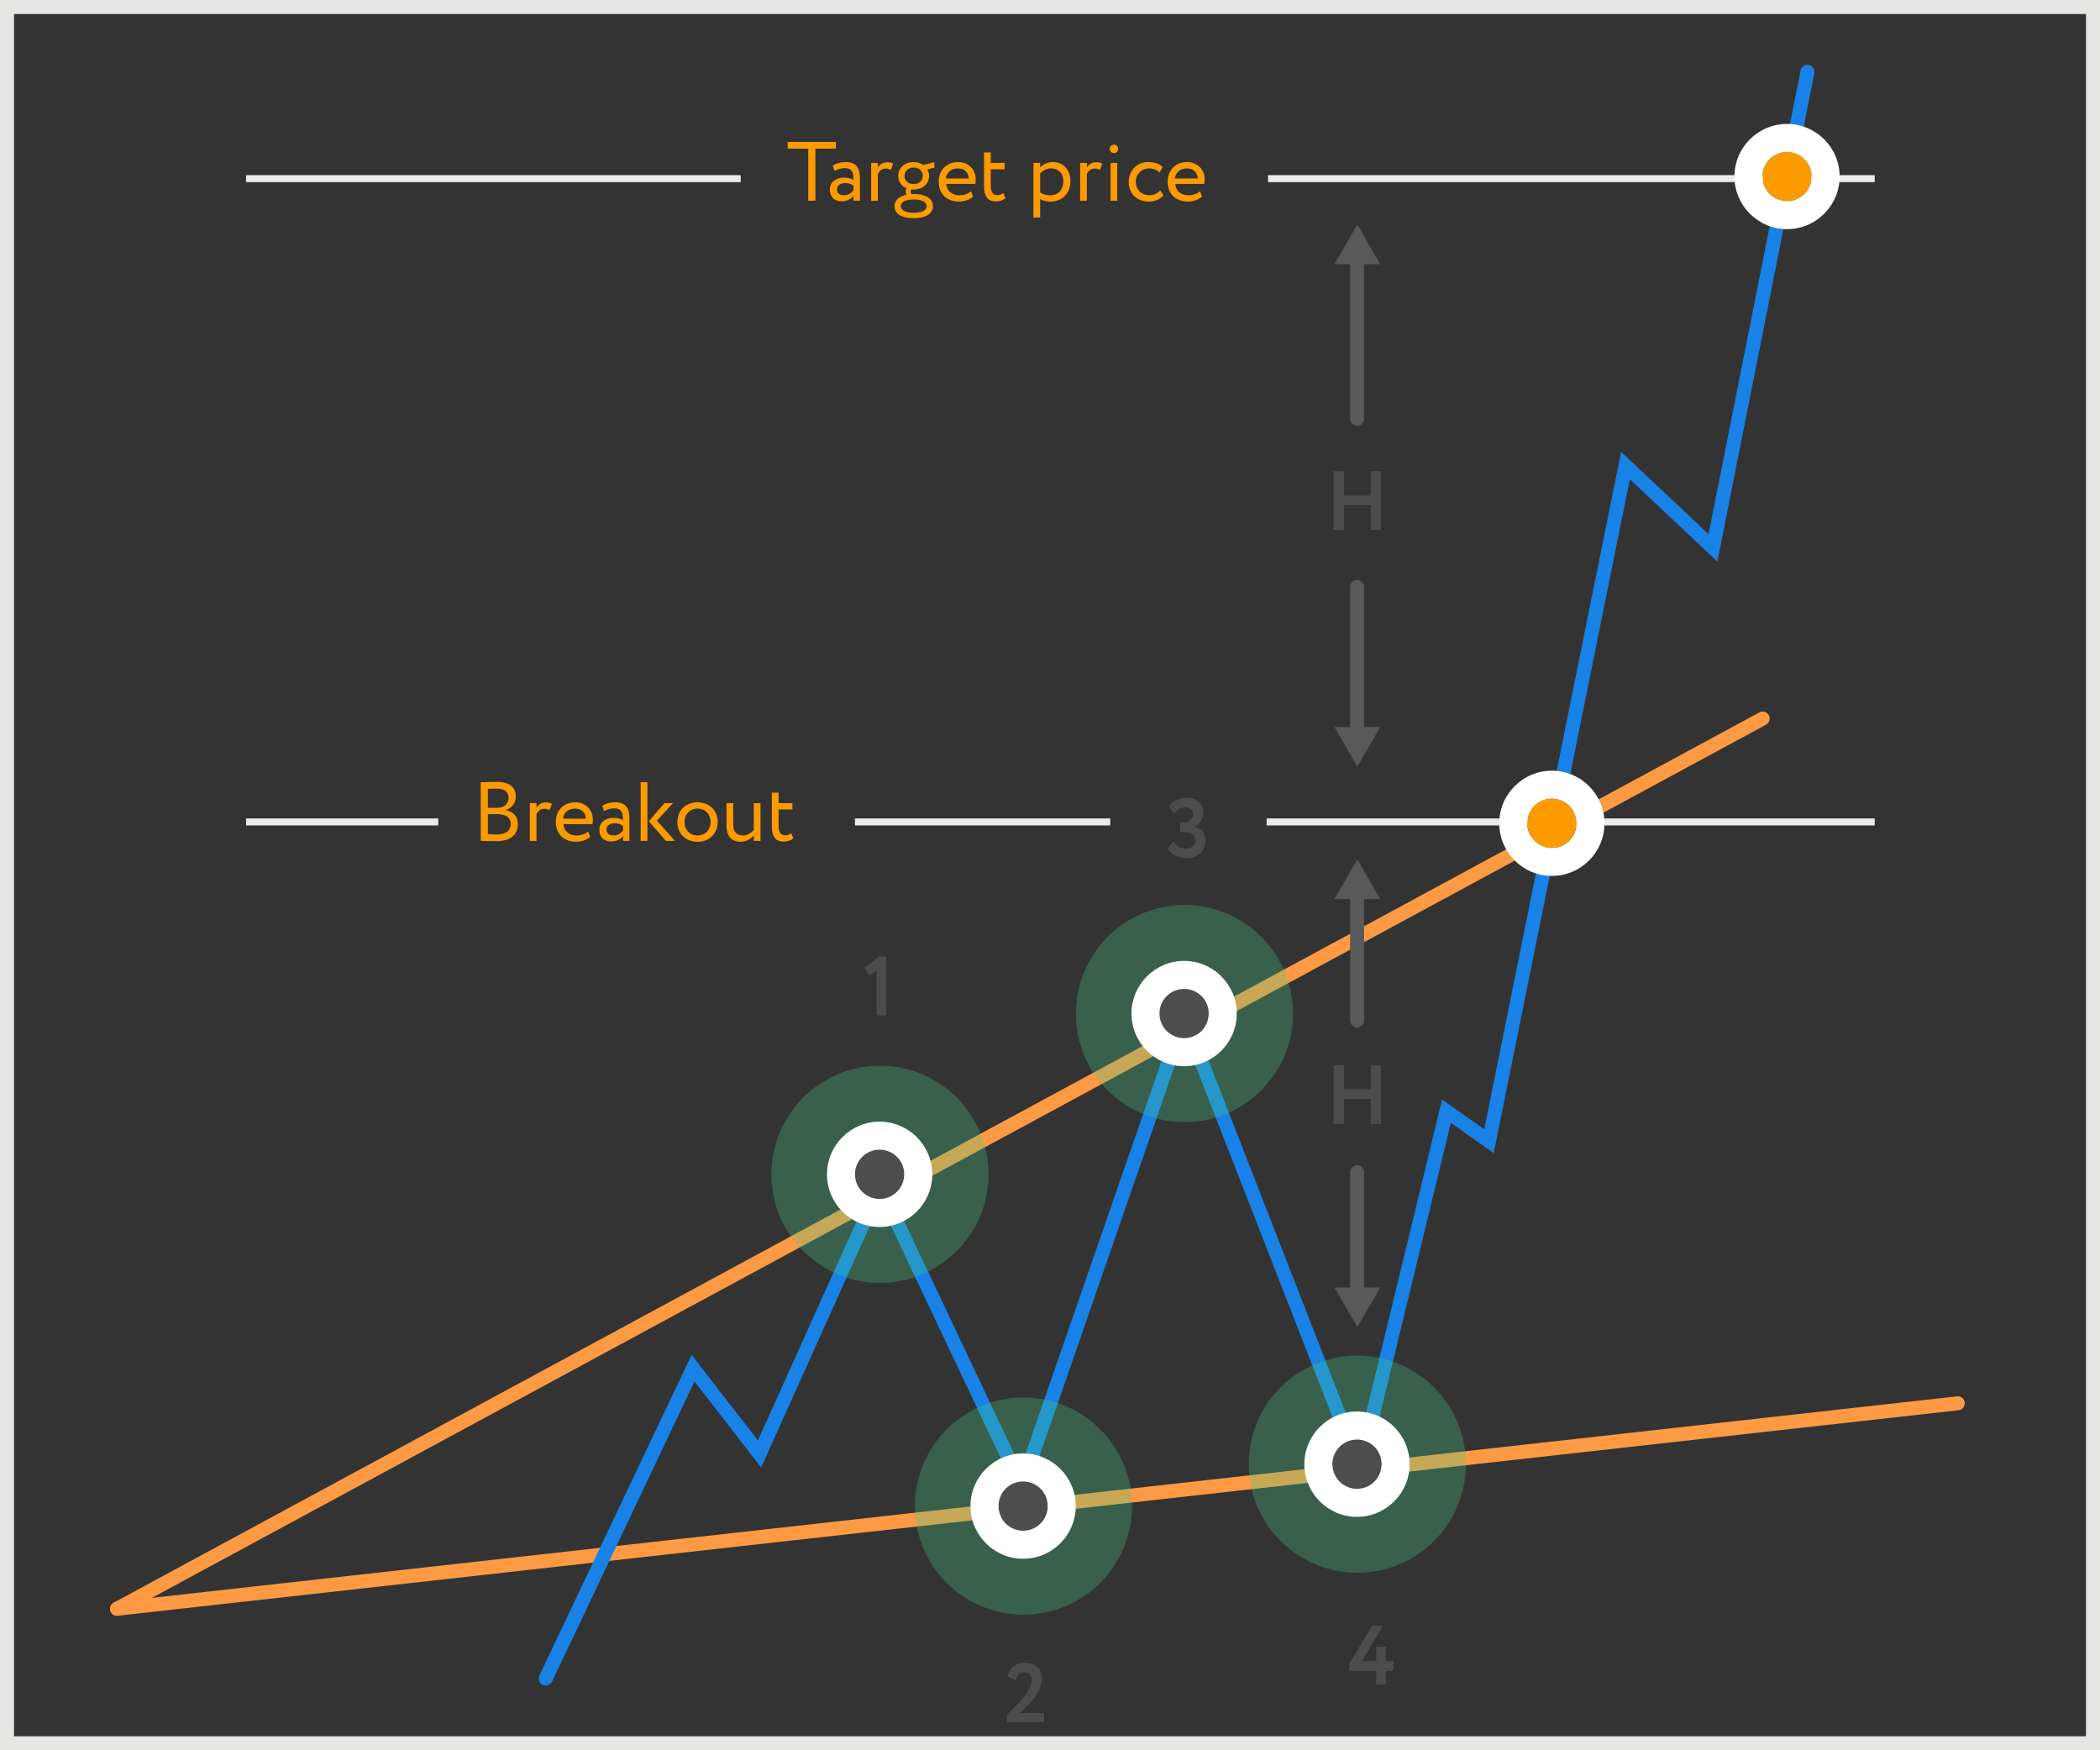 <?xml version="1.0" encoding="utf-8"?>
<!-- Generator: Adobe Illustrator 16.0.0, SVG Export Plug-In . SVG Version: 6.00 Build 0)  -->
<!DOCTYPE svg PUBLIC "-//W3C//DTD SVG 1.1//EN" "http://www.w3.org/Graphics/SVG/1.1/DTD/svg11.dtd">
<svg version="1.1" id="Layer_1" xmlns="http://www.w3.org/2000/svg" xmlns:xlink="http://www.w3.org/1999/xlink" x="0px" y="0px"
	 width="300px" height="250px" viewBox="0 0 300 250" enable-background="new 0 0 300 250" xml:space="preserve">
<rect x="0" y="0" width="300" height="250" fill="#333333" stroke="none"/>
<g>
	<path fill="#E6E6E5" d="M298,2v246H2V2H298 M300,0H0v250h300V0L300,0z"/>
	<g>
		<path fill="#595959" d="M193.871,82.821c0.553,0,1,0.447,1,1v22c0,0.553-0.447,1-1,1s-1-0.447-1-1v-22
			C192.871,83.268,193.318,82.821,193.871,82.821z"/>
		<path fill="#595959" d="M193.906,109.497l3.266-5.656h-6.533L193.906,109.497z"/>
	</g>
	<g>
		<path fill="#595959" d="M193.871,33.821c0.553,0,1,0.448,1,1v25c0,0.553-0.447,1-1,1s-1-0.447-1-1v-25
			C192.871,34.269,193.318,33.821,193.871,33.821z"/>
		<path fill="#595959" d="M193.906,32.078l3.266,5.656h-6.533L193.906,32.078z"/>
	</g>
	<g>
		<path fill="#4C4C4C" d="M195.822,72.131h-3.838v3.586h-1.475v-8.396h1.475v3.43h3.838v-3.43h1.463v8.396h-1.463V72.131z"/>
	</g>
	<path fill="#ECEBEB" d="M122.138,117.9v-1h36.467v1H122.138z"/>
	<path fill="#ECEBEB" d="M35.15,117.9v-1h27.455v1H35.15z"/>
	<path fill="#ECEBEB" d="M180.945,117.9v-1h86.872v1H180.945z"/>
	<g>
		<path fill="#595959" d="M193.871,166.445c0.553,0,1,0.447,1,1v18.438c0,0.553-0.447,1-1,1s-1-0.447-1-1v-18.438
			C192.871,166.893,193.318,166.445,193.871,166.445z"/>
		<path fill="#595959" d="M193.906,189.559l3.266-5.656h-6.533L193.906,189.559z"/>
	</g>
	<g>
		<path fill="#4C4C4C" d="M195.822,156.967h-3.838v3.586h-1.475v-8.396h1.475v3.431h3.838v-3.431h1.463v8.396h-1.463V156.967z"/>
	</g>
	<g>
		<path fill="#4C4C4C" d="M125.606,136.619h0.996v8.419h-1.379v-6.452l-1.031,0.779l-0.732-1.14L125.606,136.619z"/>
	</g>
	<g>
		<path fill="#4C4C4C" d="M166.809,121.179l0.78-1.007c0.42,0.624,1.067,1.043,1.799,1.043c0.899,0,1.355-0.528,1.355-1.164
			c0-0.768-0.588-1.188-1.56-1.188h-0.6v-1.379h0.54c0.684,0,1.296-0.432,1.296-1.151c0-0.6-0.349-1.02-1.068-1.02
			c-0.672,0-1.163,0.288-1.583,0.899l-0.768-0.972c0.456-0.852,1.331-1.307,2.483-1.307c1.438,0,2.41,0.815,2.41,2.135
			c0,0.948-0.432,1.619-1.283,1.991v0.036c1.043,0.18,1.607,1.007,1.607,2.003c0,1.547-1.199,2.495-2.747,2.495
			C168.188,122.594,167.253,122.03,166.809,121.179z"/>
	</g>
	<g>
		<path fill="#4C4C4C" d="M143.885,244.877c1.367-1.343,3.49-3.285,3.49-4.916c0-0.672-0.372-1.092-1.068-1.092
			c-0.6,0-1.031,0.42-1.211,1.127l-1.151-0.516c0.228-1.223,1.187-1.99,2.519-1.99c1.595,0,2.375,1.078,2.375,2.194
			c0,2.351-2.506,4.474-3.166,5.013h3.49v1.283h-5.277V244.877z"/>
	</g>
	<g>
		<path fill="#4C4C4C" d="M196.604,238.654h-3.838v-1.02l3.238-5.434h1.584l-3.035,5.073h2.051v-2.075h1.379v2.075h1.08v1.38h-1.08
			v1.942h-1.379V238.654z"/>
	</g>
	<g>
		<path fill="#FD9A00" d="M68.676,111.729c0.468-0.012,1.523-0.048,2.303-0.048c2.003,0,2.699,0.911,2.699,2.075
			c0,1.055-0.636,1.679-1.439,1.943v0.024c1.043,0.168,1.739,0.84,1.739,1.991c0,1.703-1.308,2.435-3.046,2.435
			c-0.744,0-1.763-0.024-2.255-0.048V111.729z M69.695,112.677v2.71h1.343c0.887,0,1.619-0.492,1.619-1.403
			c0-0.875-0.588-1.343-1.703-1.343C70.511,112.641,69.995,112.665,69.695,112.677z M69.695,116.287v2.854
			c0.276,0.024,0.815,0.048,1.295,0.048c1.235,0,1.967-0.504,1.967-1.535c0-0.888-0.696-1.367-1.907-1.367H69.695z"/>
		<path fill="#FD9A00" d="M75.684,114.716h0.96v0.636c0.275-0.408,0.671-0.732,1.355-0.732c0.444,0,0.66,0.072,0.839,0.204
			l-0.335,0.899c-0.264-0.156-0.408-0.204-0.732-0.204c-0.624,0-0.923,0.372-1.127,0.768v3.826h-0.96V114.716z"/>
		<path fill="#FD9A00" d="M84.321,119.525c-0.527,0.48-1.307,0.708-2.027,0.708c-1.751,0-2.89-1.116-2.89-2.819
			c0-1.571,1.007-2.818,2.782-2.818c1.391,0,2.507,0.983,2.507,2.471c0,0.264-0.024,0.48-0.06,0.648h-4.15
			c0.084,1.019,0.828,1.619,1.883,1.619c0.695,0,1.307-0.24,1.655-0.563L84.321,119.525z M80.423,116.935h3.274
			c-0.048-0.888-0.624-1.439-1.559-1.439C81.155,115.495,80.531,116.107,80.423,116.935z"/>
		<path fill="#FD9A00" d="M86.04,115.087c0.48-0.3,1.127-0.492,1.799-0.492c1.535,0,2.075,0.804,2.075,2.207v3.31h-0.912v-0.696
			c-0.324,0.408-0.839,0.78-1.727,0.78c-0.983,0-1.655-0.624-1.655-1.667c0-1.104,0.875-1.715,2.039-1.715
			c0.42,0,0.983,0.084,1.343,0.348c0-1.008-0.156-1.703-1.223-1.703c-0.66,0-1.056,0.168-1.487,0.396L86.04,115.087z
			 M89.002,118.638v-0.684c-0.336-0.24-0.744-0.36-1.211-0.36c-0.576,0-1.151,0.264-1.151,0.888c0,0.516,0.348,0.851,0.972,0.851
			C88.318,119.333,88.726,118.961,89.002,118.638z"/>
		<path fill="#FD9A00" d="M91.523,111.717h0.96v8.396h-0.96V111.717z M93.851,117.222l2.579,2.891h-1.308l-2.435-2.818l2.231-2.579
			h1.223L93.851,117.222z"/>
		<path fill="#FD9A00" d="M99.647,114.596c1.727,0,2.878,1.2,2.878,2.818c0,1.619-1.151,2.819-2.878,2.819s-2.878-1.2-2.878-2.819
			C96.769,115.795,97.92,114.596,99.647,114.596z M99.647,119.333c1.079,0,1.859-0.768,1.859-1.919c0-1.127-0.78-1.919-1.859-1.919
			c-1.056,0-1.859,0.78-1.859,1.919C97.788,118.542,98.567,119.333,99.647,119.333z"/>
		<path fill="#FD9A00" d="M108.645,120.113h-0.959v-0.768c-0.372,0.456-1.056,0.888-1.907,0.888c-1.199,0-1.991-0.72-1.991-2.303
			v-3.214h0.959v2.999c0,1.019,0.408,1.619,1.391,1.619c0.624,0,1.211-0.372,1.547-0.803v-3.814h0.959V120.113z"/>
		<path fill="#FD9A00" d="M110.268,113.217h0.959v1.499h1.979v0.899h-1.979v2.351c0,0.852,0.276,1.343,0.959,1.343
			c0.372,0,0.66-0.156,0.852-0.3l0.3,0.744c-0.288,0.24-0.78,0.456-1.379,0.456c-1.211,0-1.691-0.768-1.691-2.146V113.217z"/>
	</g>
	<path fill="#ECEBEB" d="M181.15,26.015v-1h86.667v1H181.15z"/>
	<path fill="#ECEBEB" d="M35.15,26.015v-1h70.667v1H35.15z"/>
	<g>
		<path fill="#FD9A00" d="M112.524,20.275h6.896v0.959h-2.938v7.436h-1.02v-7.436h-2.938V20.275z"/>
		<path fill="#FD9A00" d="M118.967,23.646c0.48-0.3,1.127-0.492,1.799-0.492c1.535,0,2.075,0.804,2.075,2.207v3.31h-0.912v-0.696
			c-0.324,0.408-0.839,0.78-1.727,0.78c-0.983,0-1.655-0.624-1.655-1.667c0-1.104,0.876-1.715,2.039-1.715
			c0.42,0,0.983,0.084,1.343,0.348c0-1.008-0.156-1.703-1.223-1.703c-0.66,0-1.056,0.168-1.487,0.396L118.967,23.646z
			 M121.929,27.196v-0.684c-0.336-0.24-0.744-0.36-1.211-0.36c-0.576,0-1.151,0.264-1.151,0.888c0,0.516,0.348,0.851,0.972,0.851
			C121.246,27.891,121.653,27.52,121.929,27.196z"/>
		<path fill="#FD9A00" d="M124.451,23.274h0.96v0.636c0.275-0.408,0.671-0.732,1.355-0.732c0.444,0,0.66,0.072,0.839,0.204
			l-0.335,0.899c-0.264-0.156-0.408-0.204-0.732-0.204c-0.624,0-0.923,0.372-1.127,0.768v3.826h-0.96V23.274z"/>
		<path fill="#FD9A00" d="M129.515,27.808c-0.096-0.12-0.132-0.288-0.132-0.444c0-0.168,0.048-0.336,0.144-0.456
			c-0.768-0.312-1.211-0.983-1.211-1.775c0-1.08,0.852-1.979,2.207-1.979c0.528,0,0.996,0.144,1.367,0.396l1.583-0.384l0.024,0.779
			l-1.019,0.252c0.167,0.276,0.251,0.6,0.251,0.936c0,1.08-0.875,1.943-2.207,1.943c-0.12,0-0.24,0-0.36-0.012
			c-0.048,0.096-0.06,0.204-0.06,0.3c0,0.132,0.036,0.264,0.108,0.36c0.108,0,0.216-0.012,0.324-0.012
			c1.571,0,2.747,0.563,2.747,1.739c0,1.151-1.175,1.715-2.747,1.715c-1.571,0-2.746-0.54-2.746-1.715
			C127.788,28.575,128.483,28.023,129.515,27.808z M130.534,30.386c1.116,0,1.847-0.324,1.847-0.935c0-0.6-0.696-0.959-1.847-0.959
			s-1.847,0.359-1.847,0.959C128.688,30.05,129.419,30.386,130.534,30.386z M130.522,26.296c0.755,0,1.307-0.468,1.307-1.164
			c0-0.671-0.503-1.199-1.307-1.199c-0.792,0-1.307,0.528-1.307,1.199C129.215,25.805,129.731,26.296,130.522,26.296z"/>
		<path fill="#FD9A00" d="M139.017,28.083c-0.527,0.48-1.307,0.708-2.027,0.708c-1.751,0-2.89-1.116-2.89-2.819
			c0-1.571,1.007-2.818,2.782-2.818c1.391,0,2.507,0.983,2.507,2.471c0,0.264-0.024,0.48-0.06,0.648h-4.15
			c0.084,1.019,0.828,1.619,1.883,1.619c0.695,0,1.307-0.24,1.655-0.563L139.017,28.083z M135.119,25.493h3.274
			c-0.048-0.888-0.624-1.439-1.559-1.439C135.851,24.053,135.227,24.665,135.119,25.493z"/>
		<path fill="#FD9A00" d="M140.579,21.775h0.959v1.499h1.979v0.899h-1.979v2.351c0,0.852,0.276,1.343,0.959,1.343
			c0.372,0,0.66-0.156,0.852-0.3l0.3,0.744c-0.288,0.24-0.78,0.456-1.379,0.456c-1.211,0-1.691-0.768-1.691-2.146V21.775z"/>
		<path fill="#FD9A00" d="M147.634,23.274h0.96v0.636c0.372-0.432,1.091-0.756,1.835-0.756c1.535,0,2.495,1.14,2.495,2.735
			c0,1.643-1.116,2.902-2.807,2.902c-0.576,0-1.139-0.12-1.523-0.372v2.65h-0.96V23.274z M148.594,24.797v2.675
			c0.479,0.324,0.923,0.419,1.439,0.419c1.151,0,1.872-0.827,1.872-1.967c0-1.091-0.637-1.871-1.751-1.871
			C149.517,24.053,148.929,24.377,148.594,24.797z"/>
		<path fill="#FD9A00" d="M154.306,23.274h0.96v0.636c0.275-0.408,0.672-0.732,1.355-0.732c0.443,0,0.659,0.072,0.839,0.204
			l-0.335,0.899c-0.265-0.156-0.408-0.204-0.732-0.204c-0.623,0-0.924,0.372-1.127,0.768v3.826h-0.96V23.274z"/>
		<path fill="#FD9A00" d="M159.153,20.671c0.3,0,0.588,0.228,0.588,0.576c0,0.396-0.288,0.624-0.588,0.624
			c-0.335,0-0.624-0.228-0.624-0.624C158.529,20.899,158.818,20.671,159.153,20.671z M158.65,23.274h0.959v5.397h-0.959V23.274z"/>
		<path fill="#FD9A00" d="M166.207,27.891c-0.455,0.588-1.247,0.9-2.074,0.9c-1.715,0-2.891-1.116-2.891-2.819
			c0-1.571,1.151-2.818,2.734-2.818c0.863,0,1.619,0.204,2.123,0.708l-0.443,0.756c-0.457-0.42-0.984-0.564-1.548-0.564
			c-0.972,0-1.847,0.78-1.847,1.919c0,1.188,0.875,1.919,1.943,1.919c0.646,0,1.187-0.288,1.547-0.695L166.207,27.891z"/>
		<path fill="#FD9A00" d="M171.728,28.083c-0.527,0.48-1.308,0.708-2.026,0.708c-1.752,0-2.891-1.116-2.891-2.819
			c0-1.571,1.008-2.818,2.782-2.818c1.392,0,2.507,0.983,2.507,2.471c0,0.264-0.023,0.48-0.061,0.648h-4.149
			c0.084,1.019,0.827,1.619,1.884,1.619c0.695,0,1.307-0.24,1.654-0.563L171.728,28.083z M167.83,25.493h3.273
			c-0.047-0.888-0.623-1.439-1.559-1.439C168.562,24.053,167.938,24.665,167.83,25.493z"/>
	</g>
	<g>
		<path fill="#FD9A43" d="M16.724,230.789c-0.355,0-0.7-0.189-0.88-0.525c-0.263-0.485-0.082-1.092,0.404-1.354l235.085-127.153
			c0.484-0.265,1.092-0.082,1.355,0.404c0.262,0.486,0.082,1.092-0.404,1.355L17.198,230.668
			C17.047,230.75,16.884,230.789,16.724,230.789z"/>
	</g>
	<g>
		<path fill="#FD9A43" d="M16.722,230.789c-0.503,0-0.936-0.379-0.993-0.89c-0.062-0.549,0.334-1.044,0.883-1.104l262.958-29.35
			c0.554-0.064,1.043,0.334,1.104,0.883c0.062,0.549-0.334,1.043-0.883,1.104l-262.958,29.35
			C16.796,230.787,16.758,230.789,16.722,230.789z"/>
	</g>
	<g>
		<path fill="#1882E7" d="M77.959,240.75c-0.144,0-0.29-0.031-0.428-0.097c-0.499-0.237-0.711-0.833-0.475-1.332l21.743-45.798
			l9.477,12.22l17.408-38.681l20.132,42.547l23.288-67.213l24.94,63.973l11.969-49.319l6.02,4.249l19.553-96.758l12.494,11.745
			l13.148-66.23c0.108-0.542,0.629-0.895,1.176-0.786c0.542,0.107,0.895,0.634,0.787,1.176l-13.852,69.77l-12.506-11.755
			l-19.447,96.242l-6.123-4.321l-12.773,52.636l-25.275-64.83l-23.111,66.705l-20.373-43.057l-16.996,37.764l-9.523-12.279
			l-20.348,42.86C78.692,240.539,78.333,240.75,77.959,240.75z"/>
	</g>
	<g>
		<path fill="#FD9A00" d="M255.289,21.701c1.941,0,3.516,1.573,3.516,3.514s-1.574,3.513-3.516,3.513
			c-1.939,0-3.514-1.573-3.514-3.514S253.35,21.701,255.289,21.701z"/>
		<path fill="#FFFFFF" d="M255.289,21.701c1.941,0,3.516,1.573,3.516,3.514s-1.574,3.513-3.516,3.513
			c-1.939,0-3.514-1.573-3.514-3.514S253.35,21.701,255.289,21.701 M255.289,17.701c-4.143,0-7.514,3.371-7.514,7.514
			s3.371,7.513,7.514,7.513c4.145,0,7.516-3.371,7.516-7.514S259.432,17.701,255.289,17.701L255.289,17.701z"/>
	</g>
	<g>
		<path fill="#FFFFFF" d="M221.693,114.082c1.941,0,3.516,1.573,3.516,3.514s-1.574,3.513-3.516,3.513
			c-1.939,0-3.514-1.573-3.514-3.514S219.754,114.082,221.693,114.082 M221.693,110.082c-4.143,0-7.514,3.371-7.514,7.514
			s3.371,7.513,7.514,7.513c4.145,0,7.516-3.371,7.516-7.514S225.836,110.082,221.693,110.082L221.693,110.082z"/>
		<path fill="#FD9A00" d="M221.693,114.082c1.941,0,3.516,1.573,3.516,3.514s-1.574,3.513-3.516,3.513
			c-1.939,0-3.514-1.573-3.514-3.514S219.754,114.082,221.693,114.082z"/>
	</g>
	<path opacity="0.3" fill="#44C886" enable-background="new    " d="M193.904,193.623c8.566,0,15.512,6.945,15.512,15.511
		c0,8.566-6.945,15.512-15.512,15.512s-15.51-6.945-15.51-15.512C178.395,200.568,185.338,193.623,193.904,193.623z"/>
	<g>
		<path fill="#595959" d="M193.871,124.494c0.553,0,1,0.448,1,1v20.276c0,0.553-0.447,1-1,1s-1-0.447-1-1v-20.276
			C192.871,124.942,193.318,124.494,193.871,124.494z"/>
		<path fill="#595959" d="M193.906,122.75l3.266,5.656h-6.533L193.906,122.75z"/>
	</g>
	<g>
		<path fill="#4D4D4D" d="M193.857,205.613c1.945,0,3.52,1.576,3.52,3.521c0,1.945-1.574,3.521-3.52,3.521s-3.521-1.576-3.521-3.521
			C190.334,207.189,191.912,205.613,193.857,205.613z"/>
		<path fill="#FFFFFF" d="M193.857,205.613c1.945,0,3.52,1.576,3.52,3.521c0,1.945-1.574,3.521-3.52,3.521s-3.521-1.576-3.521-3.521
			C190.334,207.189,191.912,205.613,193.857,205.613 M193.857,201.613c-4.148,0-7.521,3.373-7.521,7.521s3.373,7.521,7.521,7.521
			c4.146,0,7.52-3.374,7.52-7.521S198.004,201.613,193.857,201.613L193.857,201.613z"/>
	</g>
	<path opacity="0.3" fill="#44C886" enable-background="new    " d="M169.207,129.259c8.566,0,15.512,6.944,15.512,15.511
		s-6.945,15.512-15.512,15.512s-15.51-6.945-15.51-15.512S160.641,129.259,169.207,129.259z"/>
	<g>
		<path fill="#4D4D4D" d="M169.16,141.249c1.945,0,3.52,1.577,3.52,3.521c0,1.945-1.574,3.521-3.52,3.521s-3.521-1.576-3.521-3.521
			C165.637,142.824,167.215,141.249,169.16,141.249z"/>
		<path fill="#FFFFFF" d="M169.16,141.249c1.945,0,3.52,1.577,3.52,3.521c0,1.945-1.574,3.521-3.52,3.521s-3.521-1.576-3.521-3.521
			C165.637,142.824,167.215,141.249,169.16,141.249 M169.16,137.249c-4.148,0-7.521,3.374-7.521,7.521
			c0,4.147,3.373,7.521,7.521,7.521c4.146,0,7.52-3.374,7.52-7.521C176.68,140.623,173.307,137.249,169.16,137.249L169.16,137.249z"
			/>
	</g>
	<path opacity="0.3" fill="#44C886" enable-background="new    " d="M125.707,152.223c8.566,0,15.512,6.945,15.512,15.512
		s-6.945,15.512-15.512,15.512s-15.51-6.945-15.51-15.512S117.14,152.223,125.707,152.223z"/>
	<g>
		<path fill="#4D4D4D" d="M125.66,164.213c1.945,0,3.52,1.577,3.52,3.521c0,1.945-1.574,3.521-3.52,3.521s-3.521-1.576-3.521-3.521
			C122.136,165.789,123.714,164.213,125.66,164.213z"/>
		<path fill="#FFFFFF" d="M125.66,164.213c1.945,0,3.52,1.577,3.52,3.521c0,1.945-1.574,3.521-3.52,3.521s-3.521-1.576-3.521-3.521
			C122.136,165.789,123.714,164.213,125.66,164.213 M125.66,160.213c-4.148,0-7.521,3.374-7.521,7.521
			c0,4.146,3.373,7.521,7.521,7.521c4.146,0,7.52-3.375,7.52-7.521C133.179,163.587,129.806,160.213,125.66,160.213L125.66,160.213z
			"/>
	</g>
	<path opacity="0.3" fill="#44C886" enable-background="new    " d="M146.207,199.609c8.567,0,15.512,6.945,15.512,15.511
		c0,8.566-6.945,15.512-15.512,15.512c-8.566,0-15.51-6.945-15.51-15.512C130.697,206.555,137.64,199.609,146.207,199.609z"/>
	<g>
		<path fill="#4D4D4D" d="M146.16,211.6c1.945,0,3.52,1.576,3.52,3.521c0,1.945-1.574,3.521-3.52,3.521s-3.521-1.576-3.521-3.521
			C142.636,213.176,144.214,211.6,146.16,211.6z"/>
		<path fill="#FFFFFF" d="M146.16,211.6c1.945,0,3.52,1.576,3.52,3.521c0,1.945-1.574,3.521-3.52,3.521s-3.521-1.576-3.521-3.521
			C142.636,213.176,144.214,211.6,146.16,211.6 M146.16,207.6c-4.148,0-7.521,3.373-7.521,7.521s3.373,7.521,7.521,7.521
			c4.146,0,7.52-3.374,7.52-7.521S150.306,207.6,146.16,207.6L146.16,207.6z"/>
	</g>
</g>
</svg>
